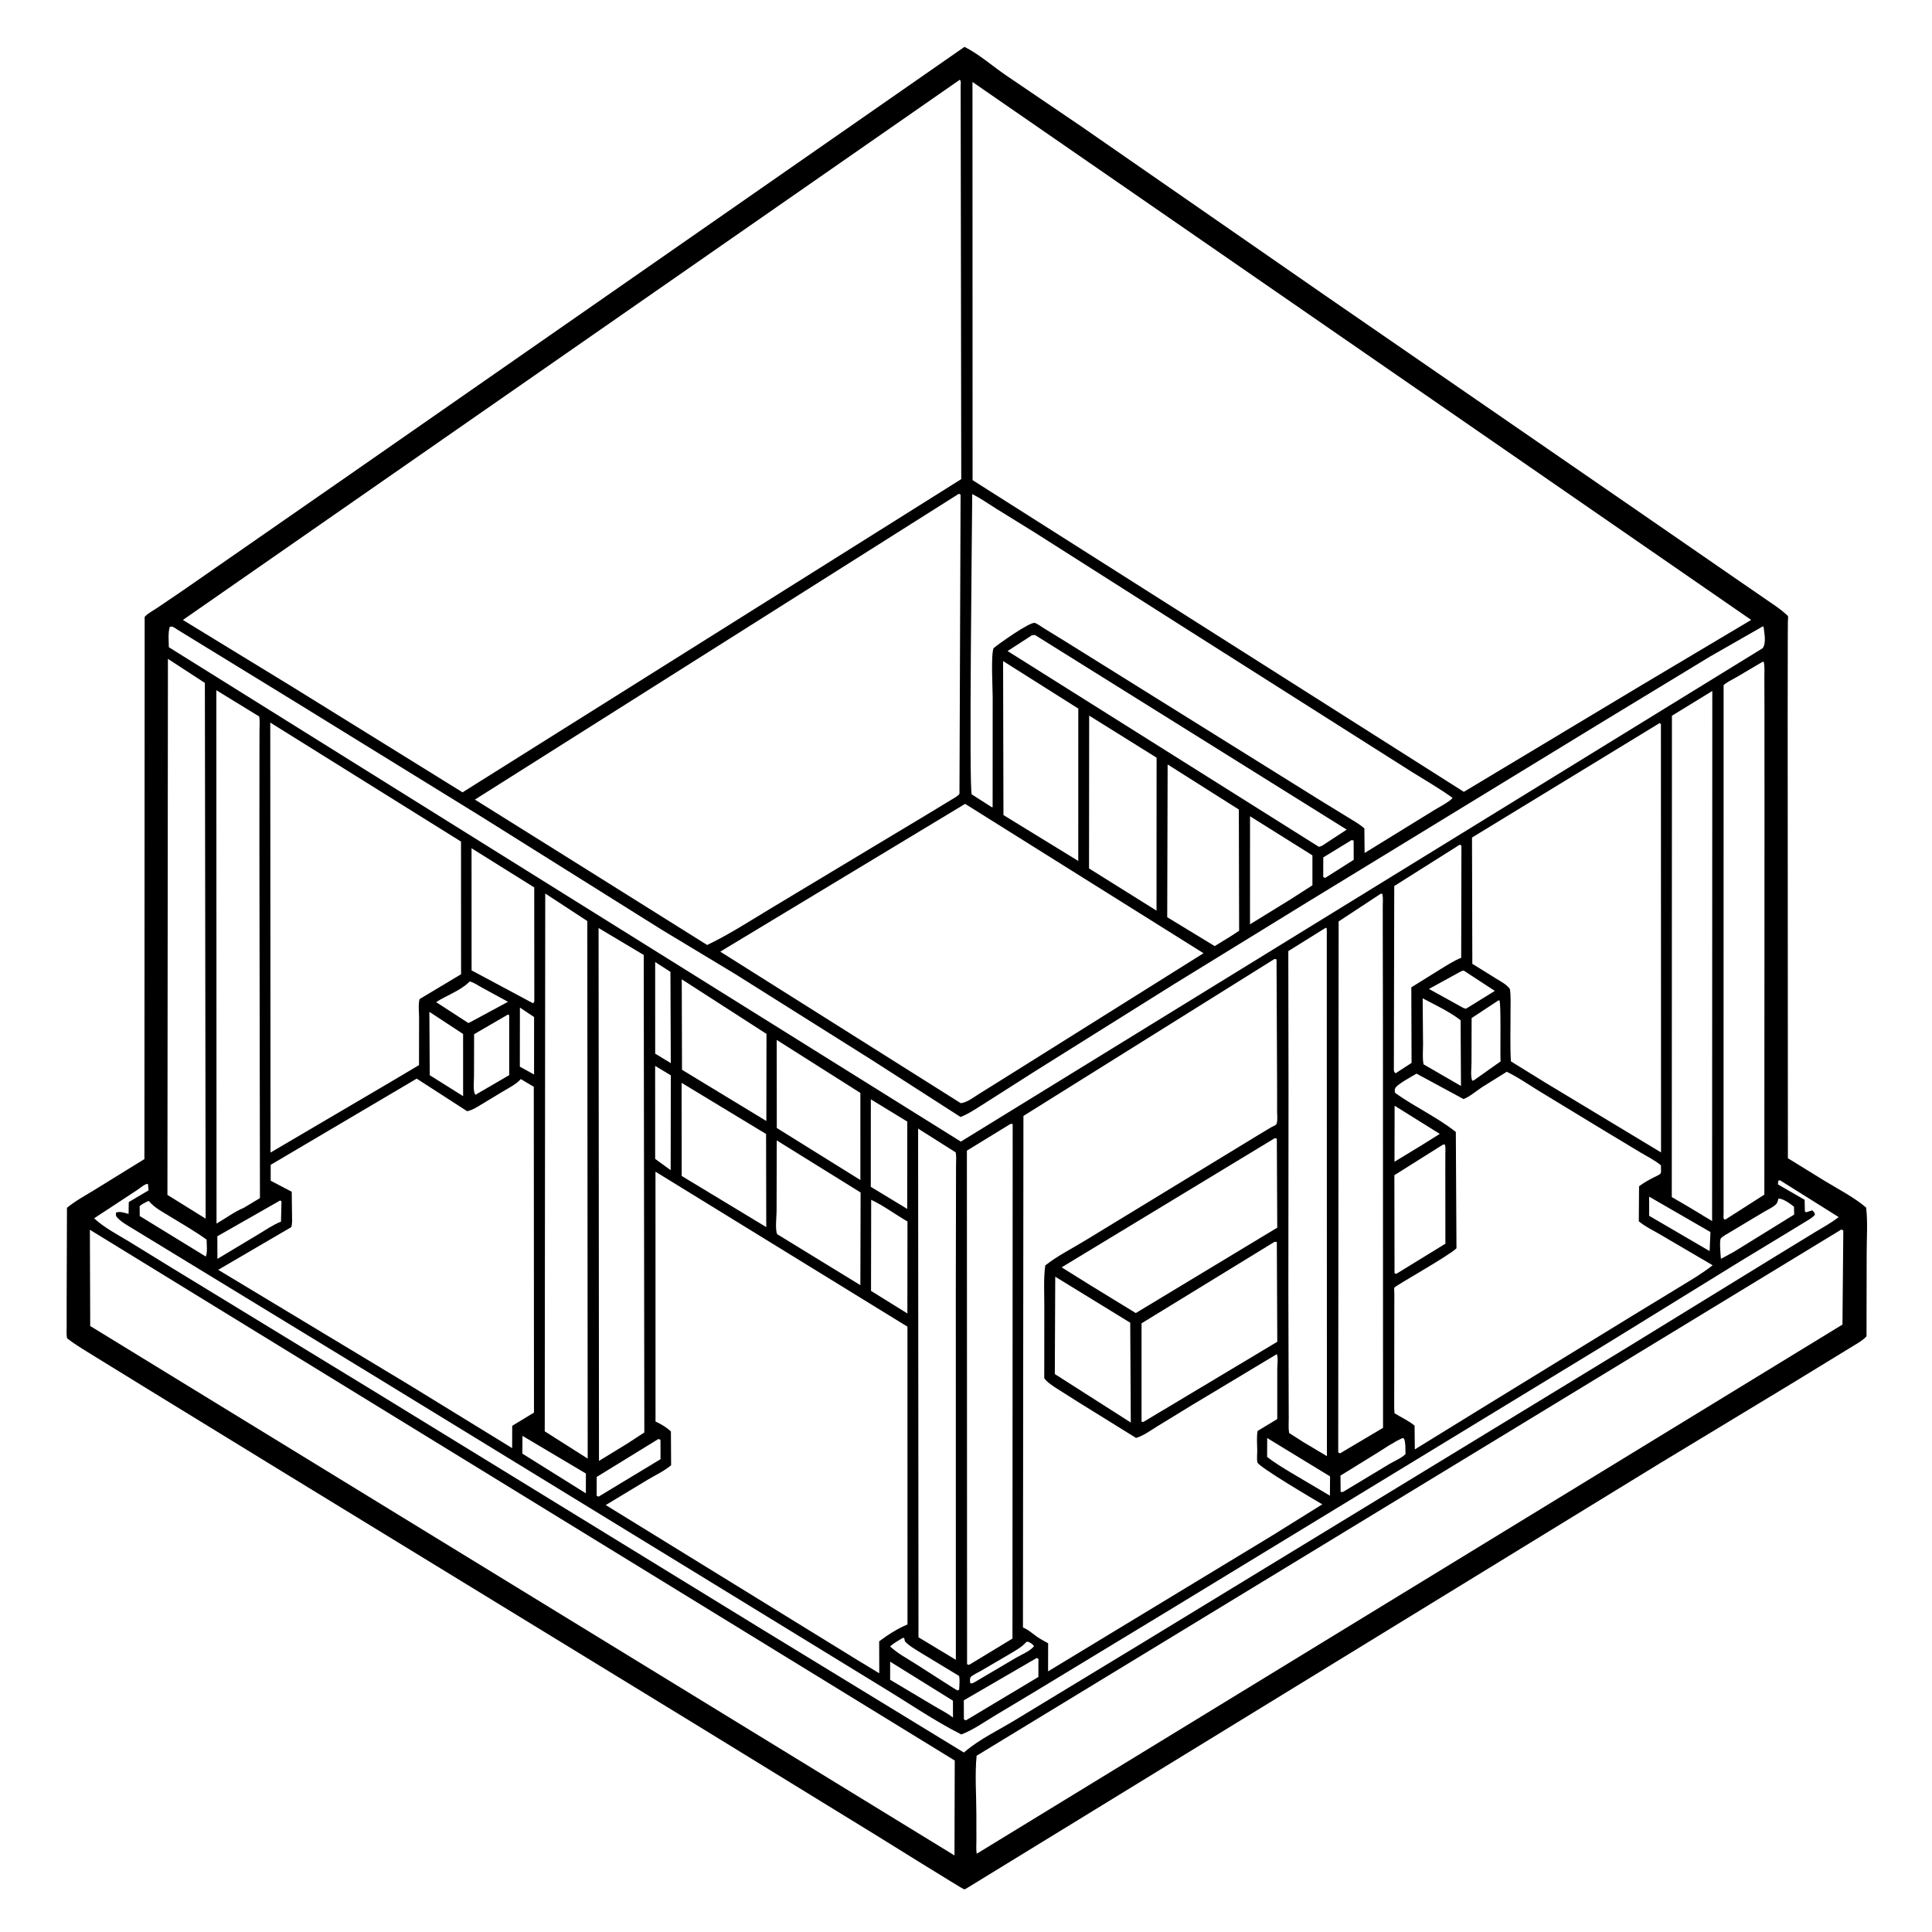 <svg version="1.1" xmlns="http://www.w3.org/2000/svg" style="display: block;" viewBox="0 0 2048 2048" width="1024" height="1024">
<path transform="translate(0,0)" fill="rgb(255,255,255)" d="M -0 -0 L 2048 0 L 2048 2048 L -0 2048 L -0 -0 z"/>
<path transform="translate(0,0)" fill="rgb(0,0,0)" d="M 1022.41 49.668 C 1037.44 57.196 1051.94 69.902 1065.89 79.5 L 1146.14 133.973 L 1404.54 313.108 L 1749.04 550.556 L 1835.26 610.09 L 1873 636.064 C 1879.79 640.859 1887.42 645.533 1893.4 651.307 C 1894.07 651.96 1895.11 652.412 1895.38 653.312 C 1895.69 654.332 1895.26 657.408 1895.23 658.603 L 1895.13 672.794 L 1895.01 760.564 L 1895.24 1227.77 L 1934.58 1252.02 C 1949.14 1260.85 1965.15 1269.02 1978.16 1280.05 C 1980.03 1295.47 1978.74 1312.34 1978.76 1327.91 L 1978.58 1416.6 C 1973.93 1421.71 1965.51 1425.94 1959.66 1429.7 L 1898.1 1467.33 L 1759.27 1551.33 L 1025.68 2001.06 C 1024.41 2001.9 1023.53 2002.53 1021.99 2002.77 C 1021.09 2002.91 934.91 1949.25 926.625 1944.13 L 735.002 1826.5 L 297.895 1559.15 L 156.758 1472.58 L 103.118 1439.57 C 92.291 1432.81 81.177 1426.48 71.087 1418.63 C 70.254 1414.66 70.677 1410.17 70.671 1406.07 L 70.652 1381.23 L 70.982 1280.31 C 79.836 1273 90.66 1267.18 100.443 1261.16 L 153.08 1228.68 L 153.346 653.973 C 156.608 650.15 162.18 647.367 166.39 644.565 L 194.143 625.721 L 369.888 503.692 L 1022.41 49.668 z"/>
<path transform="translate(0,0)" fill="rgb(255,255,255)" d="M 1088.01 1740.5 L 1089.89 1740.28 C 1092.6 1741.6 1094.27 1742.48 1096.12 1745 C 1091.96 1750.31 1082.9 1753.84 1076.94 1757.34 L 1033.76 1782.82 C 1031.65 1784.01 1031.03 1784.5 1028.55 1784.5 L 1028.21 1781.56 C 1028.15 1780.6 1028.25 1778.7 1028.88 1777.92 C 1030.78 1775.6 1036.95 1772.84 1039.72 1771.23 L 1070.05 1753.49 C 1076.36 1749.68 1083.13 1746.15 1088.01 1740.5 z"/>
<path transform="translate(0,0)" fill="rgb(255,255,255)" d="M 1432.79 890.5 L 1434.92 891.047 L 1434.98 911.427 L 1404.94 930.5 C 1403.51 930.353 1404.3 930.572 1402.68 929.5 L 1402.74 908.862 L 1432.79 890.5 z"/>
<path transform="translate(0,0)" fill="rgb(255,255,255)" d="M 551.123 1068.1 L 566.161 1078.1 L 566.125 1139.03 L 551.05 1130.71 L 551.123 1068.1 z"/>
<path transform="translate(0,0)" fill="rgb(255,255,255)" d="M 956.489 1736.5 L 958.424 1736.2 L 959.269 1739.94 C 963.862 1744.89 970.401 1748.39 976.064 1752.01 L 1016.69 1776.6 C 1017.64 1781 1016.89 1786.48 1016.78 1791 L 1015 1792 L 1010.48 1789.33 L 970.756 1763.88 C 961.543 1758.08 951.51 1752.66 943.501 1745.26 C 947.472 1741.8 952.007 1739.23 956.489 1736.5 z"/>
<path transform="translate(0,0)" fill="rgb(255,255,255)" d="M 943.602 1761.44 L 1010.17 1802.82 L 1010.2 1820.67 C 1004.07 1815.84 996.294 1812.13 989.584 1808.05 L 943.577 1780.62 L 943.602 1761.44 z"/>
<path transform="translate(0,0)" fill="rgb(255,255,255)" d="M 1748.15 1268.5 L 1813.14 1306.03 L 1812.28 1326.23 L 1748.19 1288.84 L 1748.15 1268.5 z"/>
<path transform="translate(0,0)" fill="rgb(255,255,255)" d="M 156.269 1273.5 L 157.893 1273.2 C 163.417 1280.17 172.711 1284.89 180.225 1289.52 C 193.227 1297.53 206.656 1305.09 219.012 1314.08 C 219.013 1318.3 220.188 1328.84 218 1331.94 L 215.077 1330.1 L 148.139 1289.07 L 148.034 1278.5 C 150.447 1276.38 153.454 1275.01 156.269 1273.5 z"/>
<path transform="translate(0,0)" fill="rgb(255,255,255)" d="M 553.84 1522.07 L 621.077 1562 L 621.022 1582.98 L 553.728 1540.91 L 553.84 1522.07 z"/>
<path transform="translate(0,0)" fill="rgb(255,255,255)" d="M 1486.55 1524.5 L 1488.13 1524.73 C 1490.23 1528.75 1489.68 1536.63 1489.9 1541.32 C 1486.26 1545.39 1477.72 1548.91 1472.77 1551.91 L 1423.65 1581.5 L 1421.12 1581.5 L 1420.95 1564.19 L 1458.71 1540.9 C 1467.8 1535.26 1476.82 1528.92 1486.55 1524.5 z"/>
<path transform="translate(0,0)" fill="rgb(255,255,255)" d="M 1343.28 1524.39 L 1409.9 1565.03 L 1409.78 1585.48 L 1368.61 1561.14 C 1359.96 1555.83 1351.1 1550.74 1343.2 1544.33 L 1343.28 1524.39 z"/>
<path transform="translate(0,0)" fill="rgb(255,255,255)" d="M 1549.06 1029.5 L 1551.54 1028.82 L 1584.57 1050.4 L 1554.01 1069.29 L 1551.26 1068.5 L 1514.72 1048.31 L 1549.06 1029.5 z"/>
<path transform="translate(0,0)" fill="rgb(255,255,255)" d="M 1478.35 1172.12 L 1526.21 1201.97 L 1506.85 1214.08 L 1478.22 1231.49 L 1478.35 1172.12 z"/>
<path transform="translate(0,0)" fill="rgb(255,255,255)" d="M 697.771 1525.5 C 699.331 1525.59 698.507 1525.36 700.128 1526.5 L 700.209 1546.79 L 634.5 1586.51 L 632.493 1585.61 L 632.532 1565.6 L 697.771 1525.5 z"/>
<path transform="translate(0,0)" fill="rgb(255,255,255)" d="M 694.506 1019.8 L 710.694 1030.21 L 711.055 1126.95 L 694.523 1116.91 L 694.506 1019.8 z"/>
<path transform="translate(0,0)" fill="rgb(255,255,255)" d="M 297.048 1272.5 L 298.397 1273.55 L 297.868 1294.97 C 289.708 1298.17 282.004 1303.53 274.479 1308.04 L 230.461 1334.47 L 230.397 1310.48 L 297.048 1272.5 z"/>
<path transform="translate(0,0)" fill="rgb(255,255,255)" d="M 694.467 1129.88 L 711.089 1139.9 L 710.941 1240.44 L 694.504 1228.49 L 694.467 1129.88 z"/>
<path transform="translate(0,0)" fill="rgb(255,255,255)" d="M 497.756 1040.5 C 501.24 1040.78 506.133 1044.27 509.295 1046.01 L 538.48 1061.96 L 499.545 1082.97 L 496.5 1084.47 L 462.294 1062.3 C 472.806 1055.49 487.288 1050.39 496.316 1041.91 L 497.756 1040.5 z"/>
<path transform="translate(0,0)" fill="rgb(255,255,255)" d="M 1099.01 1757.5 L 1100.79 1758.5 L 1100.74 1777.64 L 1024.15 1823.5 C 1022.61 1823.36 1023.44 1823.59 1021.78 1822.5 L 1021.67 1802.42 L 1099.01 1757.5 z"/>
<path transform="translate(0,0)" fill="rgb(255,255,255)" d="M 1885.26 1270.5 C 1890.15 1270.5 1897.9 1276.05 1901.7 1279.19 L 1901.87 1287.5 L 1837.56 1327.25 L 1824.27 1334.39 C 1823.91 1330.91 1822.47 1315.09 1824.15 1312.79 C 1825.65 1310.73 1831.2 1307.85 1833.38 1306.46 L 1869.72 1284.72 C 1873.04 1282.76 1881.41 1278.78 1883.5 1275.55 C 1884.29 1274.33 1884.76 1271.93 1885.26 1270.5 z"/>
<path transform="translate(0,0)" fill="rgb(255,255,255)" d="M 1588.33 1060.5 L 1589.44 1060.5 C 1591.34 1062.4 1590.12 1116.28 1590.67 1125.15 L 1562.5 1145.08 L 1560.58 1145.65 C 1558.69 1140.41 1559.85 1132.43 1559.85 1126.71 L 1559.99 1079.19 L 1588.33 1060.5 z"/>
<path transform="translate(0,0)" fill="rgb(255,255,255)" d="M 455.149 1072.6 L 490.901 1096.06 L 490.921 1161.97 L 455.552 1139.77 L 455.149 1072.6 z"/>
<path transform="translate(0,0)" fill="rgb(255,255,255)" d="M 538.347 1075.5 L 539.783 1076.05 L 539.777 1139.68 L 504.036 1160.5 C 501.075 1157.37 502.49 1145.3 502.467 1140.73 L 502.578 1096.29 L 538.347 1075.5 z"/>
<path transform="translate(0,0)" fill="rgb(255,255,255)" d="M 1508.07 1058.26 C 1521.65 1065.48 1536.13 1072.08 1548.31 1081.5 L 1548.69 1151.19 L 1509.05 1128.26 C 1507.65 1121.72 1508.55 1113.3 1508.49 1106.47 L 1508.07 1058.26 z"/>
<path transform="translate(0,0)" fill="rgb(255,255,255)" d="M 923.122 1165.35 L 961.762 1188.93 L 961.697 1281.5 L 923.067 1258.07 L 923.122 1165.35 z"/>
<path transform="translate(0,0)" fill="rgb(255,255,255)" d="M 923.477 1271.85 C 936.651 1278.03 949.236 1287.53 961.957 1294.8 L 961.852 1392.33 L 923.326 1368.4 L 923.477 1271.85 z"/>
<path transform="translate(0,0)" fill="rgb(255,255,255)" d="M 1325.08 865.284 L 1391.22 906.719 L 1391.22 938.465 L 1367.46 953.697 L 1325.05 979.814 L 1325.08 865.284 z"/>
<path transform="translate(0,0)" fill="rgb(255,255,255)" d="M 1529.36 1213.5 L 1531.45 1213.01 C 1532.63 1215.86 1532.13 1219.28 1532.12 1222.36 L 1532.1 1241.83 L 1532.17 1318.38 L 1480.5 1350.1 C 1479.18 1350.44 1479.96 1350.43 1478.25 1349.5 L 1478.1 1245.76 L 1529.36 1213.5 z"/>
<path transform="translate(0,0)" fill="rgb(255,255,255)" d="M 823.35 1102.35 L 912.039 1158.58 L 912.044 1250.89 L 823.434 1195.73 L 823.35 1102.35 z"/>
<path transform="translate(0,0)" fill="rgb(255,255,255)" d="M 499.849 899.186 L 566.302 940.708 L 566.392 1061.5 L 565.205 1063.61 L 499.9 1028.64 L 499.849 899.186 z"/>
<path transform="translate(0,0)" fill="rgb(255,255,255)" d="M 1118.6 1353.36 L 1198.09 1402.14 L 1198.68 1507.94 L 1118.15 1456.55 L 1118.6 1353.36 z"/>
<path transform="translate(0,0)" fill="rgb(255,255,255)" d="M 722.693 1038.11 L 812.516 1095.98 L 812.36 1188.31 L 722.943 1134.02 L 722.693 1038.11 z"/>
<path transform="translate(0,0)" fill="rgb(255,255,255)" d="M 823.388 1208.89 L 912.27 1264.08 L 912.021 1362.33 L 823.873 1308.31 C 821.496 1303.34 823.201 1289.6 823.213 1283.76 L 823.388 1208.89 z"/>
<path transform="translate(0,0)" fill="rgb(255,255,255)" d="M 722.537 1147.87 L 812.078 1202.09 L 812.26 1300.78 L 722.622 1246.58 L 722.537 1147.87 z"/>
<path transform="translate(0,0)" fill="rgb(255,255,255)" d="M 1547.24 895.5 C 1548.47 895.673 1547.78 895.455 1549.17 896.5 L 1548.93 1015.34 C 1541.15 1018.35 1533.84 1023.25 1526.7 1027.54 L 1496.05 1046.61 L 1496.32 1126.72 L 1479.5 1137.67 L 1478.89 1137.3 C 1477.63 1136.06 1477.57 1135.56 1477.55 1133.82 L 1477.96 939.242 L 1547.24 895.5 z"/>
<path transform="translate(0,0)" fill="rgb(255,255,255)" d="M 1154.56 758.595 L 1226.03 803.158 L 1225.96 965.32 L 1154.43 920.592 L 1154.56 758.595 z"/>
<path transform="translate(0,0)" fill="rgb(255,255,255)" d="M 1237.74 810.359 L 1313.22 858.132 L 1313.53 986.613 L 1305.56 991.896 L 1287.62 1002.9 L 1237.3 972.293 L 1237.74 810.359 z"/>
<path transform="translate(0,0)" fill="rgb(255,255,255)" d="M 1093.74 673.5 L 1097 673.049 L 1427.55 879.435 L 1401.49 896.5 C 1400.28 897.107 1399.36 897.361 1398.05 897.668 L 1068.08 690.142 L 1093.74 673.5 z"/>
<path transform="translate(0,0)" fill="rgb(255,255,255)" d="M 1063.32 700.77 L 1143.04 751.124 L 1143.01 912.662 L 1063.7 864.016 L 1063.32 700.77 z"/>
<path transform="translate(0,0)" fill="rgb(255,255,255)" d="M 1350.86 1316.5 C 1352.18 1316.3 1351.3 1316.39 1353.49 1316.45 L 1353.97 1422.34 L 1212.5 1507.03 C 1211.12 1507.48 1211.92 1507.38 1210.08 1507 L 1210.08 1402.78 L 1350.86 1316.5 z"/>
<path transform="translate(0,0)" fill="rgb(255,255,255)" d="M 1351.34 1206.5 L 1353.5 1207.04 L 1353.93 1301.38 L 1203.96 1391.9 L 1156.57 1362.88 L 1125.36 1343.43 L 1351.34 1206.5 z"/>
<path transform="translate(0,0)" fill="rgb(255,255,255)" d="M 973.241 1196.39 L 1013.1 1221.59 C 1013.94 1225.94 1013.44 1230.94 1013.44 1235.36 L 1013.38 1262.98 L 1013.2 1367.92 L 1013.25 1759.48 L 973.628 1735.6 L 973.241 1196.39 z"/>
<path transform="translate(0,0)" fill="rgb(255,255,255)" d="M 1405.27 983.5 L 1406.44 984.264 L 1406.59 1543.57 L 1381.77 1528.8 L 1366.53 1519.04 C 1365.66 1514.03 1366.14 1508.45 1366.12 1503.36 L 1366.02 1475.21 L 1365.72 1368.34 L 1365.89 1156.66 L 1365.66 1008.2 L 1405.27 983.5 z"/>
<path transform="translate(0,0)" fill="rgb(255,255,255)" d="M 178.005 698.431 L 217.17 723.927 L 217.982 1291.83 L 177.481 1266.65 L 178.005 698.431 z"/>
<path transform="translate(0,0)" fill="rgb(255,255,255)" d="M 1815.11 732.454 L 1814.9 1294.37 L 1788.57 1278.5 L 1772.16 1268.95 L 1772.32 758.708 L 1815.11 732.454 z"/>
<path transform="translate(0,0)" fill="rgb(255,255,255)" d="M 1868.45 701.5 L 1869.77 701.688 C 1870.74 707.093 1870.27 712.971 1870.3 718.455 L 1870.39 749.453 L 1870.44 863.029 L 1870.28 1266.34 L 1829.5 1292.45 L 1828.02 1292.84 C 1827.71 1292.4 1827.28 1292.01 1827.09 1291.5 C 1826.81 1290.76 1827.09 1287.91 1827.09 1287.09 L 1827.08 1270.86 L 1827.06 1186.04 L 1827.1 726.319 C 1830.54 723.003 1836.13 720.543 1840.29 718.109 L 1868.45 701.5 z"/>
<path transform="translate(0,0)" fill="rgb(255,255,255)" d="M 229.33 731.67 L 274.791 759.533 C 275.603 764.18 275.094 769.56 275.085 774.292 L 275.027 800.457 L 274.968 893.612 L 275.555 1270.02 L 258.472 1280.32 C 248.827 1284.23 238.738 1291.8 229.526 1297 L 229.33 731.67 z"/>
<path transform="translate(0,0)" fill="rgb(255,255,255)" d="M 577.975 947.155 L 622.556 976.33 L 622.978 1546.18 L 577.45 1517.28 L 577.975 947.155 z"/>
<path transform="translate(0,0)" fill="rgb(255,255,255)" d="M 634.522 983.753 L 682.385 1012.3 L 683.018 1518.45 L 664.845 1530.33 L 634.951 1548.61 L 634.522 983.753 z"/>
<path transform="translate(0,0)" fill="rgb(255,255,255)" d="M 1071 1191.5 C 1072.22 1191.31 1071.4 1191.4 1073.48 1191.46 L 1073.26 1736.94 L 1027.83 1764.5 C 1026.01 1764.89 1026.91 1765 1025.14 1764 L 1024.95 1219.72 L 1071 1191.5 z"/>
<path transform="translate(0,0)" fill="rgb(255,255,255)" d="M 1463.48 947.5 L 1465.36 947.509 C 1466.27 951.779 1465.79 956.627 1465.79 961.008 L 1465.79 988.022 L 1465.98 1087.49 L 1466.08 1513.58 L 1420.68 1540.5 C 1419.4 1540.29 1420.14 1540.51 1418.57 1539.5 L 1419.01 976.754 L 1463.48 947.5 z"/>
<path transform="translate(0,0)" fill="rgb(255,255,255)" d="M 1885.11 1251.5 L 1886.9 1251.17 L 1949.04 1290.13 C 1941.41 1296.25 1932.5 1300.96 1924.15 1306.04 L 1883.64 1330.78 L 1728.21 1426.31 L 1210.83 1741.6 L 1076.32 1823.18 C 1058.82 1833.91 1038.41 1843.49 1022.87 1856.83 L 1021.78 1857.77 L 808.2 1727.37 L 395.803 1474.35 L 181.666 1343.7 L 136.455 1315.89 C 124.141 1308.46 110.294 1301.27 99.789 1291.44 L 120.442 1277.88 L 145.669 1261.29 C 148.166 1259.63 154.085 1254.55 156.804 1255 L 157.536 1261.8 L 136.514 1274.2 L 136.284 1286.82 C 132.183 1285.74 126.744 1283.65 122.881 1285.5 L 122.982 1289 C 127.164 1294.82 134.594 1298.59 140.608 1302.33 L 394.132 1456.95 L 742.183 1670.1 L 935.498 1788.57 C 963.086 1805.25 990.339 1824.09 1019.07 1838.6 C 1031.43 1833.83 1042.36 1826.04 1053.65 1819.23 L 1100.06 1791.35 L 1243.89 1704.15 L 1702.03 1425.09 L 1843.83 1337.62 L 1895.41 1306.31 L 1915.01 1294.37 C 1918.18 1292.37 1921.73 1290.55 1923.99 1287.5 C 1923.24 1285.01 1922.96 1284.75 1921 1283.02 L 1914.5 1285.09 L 1913.23 1284 L 1913 1271.87 L 1884.68 1255.5 L 1885.11 1251.5 z"/>
<path transform="translate(0,0)" fill="rgb(255,255,255)" d="M 179.979 664.5 C 180.803 664.41 181.641 664.055 182.451 664.231 C 184.037 664.574 187.018 666.833 188.577 667.754 L 203.912 677.162 L 312.706 743.886 L 509 864.94 L 700.967 985.26 L 779.234 1032.47 L 923.726 1123.35 L 1018.26 1184.07 C 1027.75 1180.28 1036.42 1174.11 1045.08 1168.73 L 1097.44 1135.37 L 1244.15 1043.48 L 1387.51 955.317 L 1698.73 765.177 L 1812.83 695.885 L 1868.88 663.88 L 1869.5 664.726 C 1870.21 671.422 1872.56 681.573 1868.47 687.156 L 1018.53 1210.15 L 178.979 686.066 C 178.935 679.339 177.958 670.872 179.979 664.5 z"/>
<path transform="translate(0,0)" fill="rgb(255,255,255)" d="M 1030.61 523.791 C 1039.47 528.165 1047.85 534.109 1056.23 539.347 L 1097.35 564.785 L 1255 665.02 L 1437.55 780.817 L 1496.59 818.243 C 1511.05 827.28 1525.88 835.749 1539.72 845.739 C 1538.09 849.048 1524.63 856.098 1520.64 858.58 L 1446.55 904.206 L 1446.28 878.14 C 1441 873.433 1434.51 869.889 1428.5 866.182 L 1398.53 847.794 L 1130.46 680.671 L 1105.83 665.527 C 1103.61 664.157 1099.32 660.888 1096.85 660.329 C 1091.54 659.128 1058.1 682.854 1053.25 687.063 C 1050.29 693.835 1052.27 729.64 1052.28 738.534 L 1052.23 855.535 L 1051.53 855.785 L 1030.06 842.072 C 1027.05 835.144 1030.42 554.744 1030.61 523.791 z"/>
<path transform="translate(0,0)" fill="rgb(255,255,255)" d="M 1759.28 766.5 L 1760.64 767.5 L 1760.77 1221.62 L 1637.4 1147.22 L 1601.63 1125.1 C 1600.61 1107.73 1601.3 1089.94 1601.22 1072.52 C 1601.19 1064.59 1601.69 1056.33 1600.58 1048.5 C 1596.95 1043.36 1591.18 1040.65 1585.98 1037.37 L 1560.73 1021.7 L 1560.39 887.821 L 1759.28 766.5 z"/>
<path transform="translate(0,0)" fill="rgb(255,255,255)" d="M 286.493 765.965 L 488.69 892.103 L 488.758 1032.71 L 444.813 1059.06 C 443.155 1064.47 444.253 1072.67 444.24 1078.54 L 444.18 1129.05 L 413.494 1147.25 L 286.773 1221.75 L 286.493 765.965 z"/>
<path transform="translate(0,0)" fill="rgb(255,255,255)" d="M 1597.2 1136.12 C 1609.29 1141.95 1620.88 1150.09 1632.37 1157.08 L 1699.43 1197.85 L 1738.98 1221.68 C 1746.14 1225.95 1754.26 1229.97 1760.65 1235.27 L 1760.79 1242 C 1760.78 1242.15 1760.44 1243.82 1760.17 1244.13 C 1758.91 1245.55 1754.27 1247.41 1752.44 1248.38 C 1747.18 1251.16 1742.25 1253.9 1737.47 1257.46 L 1737.22 1294.62 C 1744.27 1300.57 1753.34 1304.67 1761.24 1309.45 L 1815.48 1341.23 C 1804.68 1349.8 1792.24 1357.03 1780.49 1364.23 L 1729.35 1395.37 L 1578.91 1487.66 L 1499.77 1536.42 L 1499.51 1511.21 C 1493.45 1506.12 1485.07 1502.36 1478.28 1498.13 L 1477.91 1492.98 L 1478.03 1389.81 L 1478.06 1371.42 C 1478.06 1370.1 1477.67 1366.02 1478.07 1364.96 C 1478.77 1363.08 1536.18 1331.1 1543.92 1323.23 L 1543.24 1199.94 C 1523.34 1184.16 1499.44 1173.28 1478.86 1158.5 C 1478.4 1156.76 1478.4 1155.7 1478.82 1153.97 C 1479.82 1149.9 1497.23 1140.8 1501.56 1138.11 L 1551.4 1165.05 C 1558.2 1162.39 1564.84 1156.56 1570.97 1152.5 L 1597.2 1136.12 z"/>
<path transform="translate(0,0)" fill="rgb(255,255,255)" d="M 441.721 1143.4 L 495.168 1177.91 C 500.393 1176.98 505.412 1173.65 509.933 1170.97 L 531.663 1157.83 C 538.249 1153.8 546.016 1150.13 551.412 1144.57 L 552.08 1143.85 L 565.842 1152.07 L 566.039 1497.4 L 542.979 1511.41 L 542.885 1535.06 L 433.529 1467.91 L 231.314 1346.06 L 308.69 1300.84 C 310.053 1297.04 309.556 1292.34 309.566 1288.32 L 309.242 1263.3 L 286.936 1251.63 L 286.953 1234.75 L 441.721 1143.4 z"/>
<path transform="translate(0,0)" fill="rgb(255,255,255)" d="M 1023.06 852.136 L 1275.79 1010.45 L 1085.3 1129.91 L 1038.9 1158.91 C 1032.9 1162.57 1025.48 1168.59 1018.5 1169.45 L 763.5 1008.78 L 1023.06 852.136 z"/>
<path transform="translate(0,0)" fill="rgb(255,255,255)" d="M 1951.62 1303.5 C 1953.22 1303.6 1952.4 1303.36 1953.99 1304.5 L 1953.08 1404.1 L 1035.34 1965.06 C 1034.6 1960.55 1035.04 1955.43 1035.03 1950.85 L 1034.99 1922.84 C 1034.97 1902.74 1033.28 1881.09 1035.25 1861.15 L 1951.62 1303.5 z"/>
<path transform="translate(0,0)" fill="rgb(255,255,255)" d="M 95.281 1303.62 L 1012.07 1866.23 L 1011.79 1966.84 L 95.639 1405.64 L 95.281 1303.62 z"/>
<path transform="translate(0,0)" fill="rgb(255,255,255)" d="M 694.832 1242.04 L 961.937 1406.33 L 961.976 1722 C 951.727 1726.23 940.773 1733.17 931.962 1739.88 L 932.06 1773.75 L 908.571 1759.52 L 642.109 1595.42 L 686.966 1568.35 C 695.131 1563.48 704.156 1559.37 711.411 1553.21 L 711.201 1517.38 C 706.886 1513.31 701.131 1509.81 695.783 1507.32 L 694.877 1506.91 L 694.832 1242.04 z"/>
<path transform="translate(0,0)" fill="rgb(255,255,255)" d="M 1351.09 1016.5 L 1353.19 1017.05 L 1353.76 1149.21 L 1353.79 1178.63 C 1353.77 1182 1354.39 1187.23 1353.49 1190.38 C 1353.32 1190.97 1353.2 1191.63 1352.8 1192.1 C 1352.2 1192.79 1348.88 1194.19 1347.93 1194.72 L 1333.72 1203.23 L 1150.76 1314.73 C 1136.73 1323.33 1120.85 1331.21 1108.02 1341.43 C 1106.1 1355.65 1107.05 1370.7 1107.02 1385.04 L 1106.95 1460.88 C 1109.63 1464.98 1115.1 1468.45 1119.16 1471.18 L 1143.93 1486.87 L 1204.25 1524.27 C 1212.24 1521.96 1220.15 1516.02 1227.2 1511.69 L 1264.42 1488.93 L 1353.47 1435.46 C 1355.08 1438.6 1353.95 1447.22 1353.95 1451.24 L 1353.95 1504.24 L 1333.14 1516.85 C 1331.86 1523.22 1332.72 1531.33 1332.73 1537.96 C 1332.73 1541.77 1332.2 1546.36 1332.81 1550.03 C 1333.57 1554.65 1393.23 1589.7 1401.68 1594.66 L 1347.62 1628.34 L 1111 1771.71 L 1111.07 1741.94 C 1107.08 1739.64 1102.75 1737.52 1099 1734.84 C 1094.37 1731.54 1090.83 1728.22 1085.6 1725.73 L 1084.37 1725.16 L 1084.88 1182.92 L 1351.09 1016.5 z"/>
<path transform="translate(0,0)" fill="rgb(255,255,255)" d="M 1016.29 523.5 C 1017.51 523.723 1016.81 523.491 1018.26 524.5 L 1017.07 841.585 C 1014.87 844.376 1010.64 846.378 1007.65 848.256 L 982.912 863.246 L 913.646 904.858 L 816.732 963.146 C 794.753 976.386 772.776 990.643 749.638 1001.73 L 600.467 908.262 L 503.417 847.599 L 1016.29 523.5 z"/>
<path transform="translate(0,0)" fill="rgb(255,255,255)" d="M 1030.86 86.882 L 1856.32 657.139 L 1742.44 724.935 L 1551.72 839.374 L 1030.98 508.976 L 1030.86 86.882 z"/>
<path transform="translate(0,0)" fill="rgb(255,255,255)" d="M 1017.47 84.5 C 1019.02 86.4 1018.35 89.122 1018.33 91.544 L 1018.97 507.887 L 490.314 839.905 L 310.597 728.511 L 193.874 657.179 L 1017.47 84.5 z"/>
</svg>
